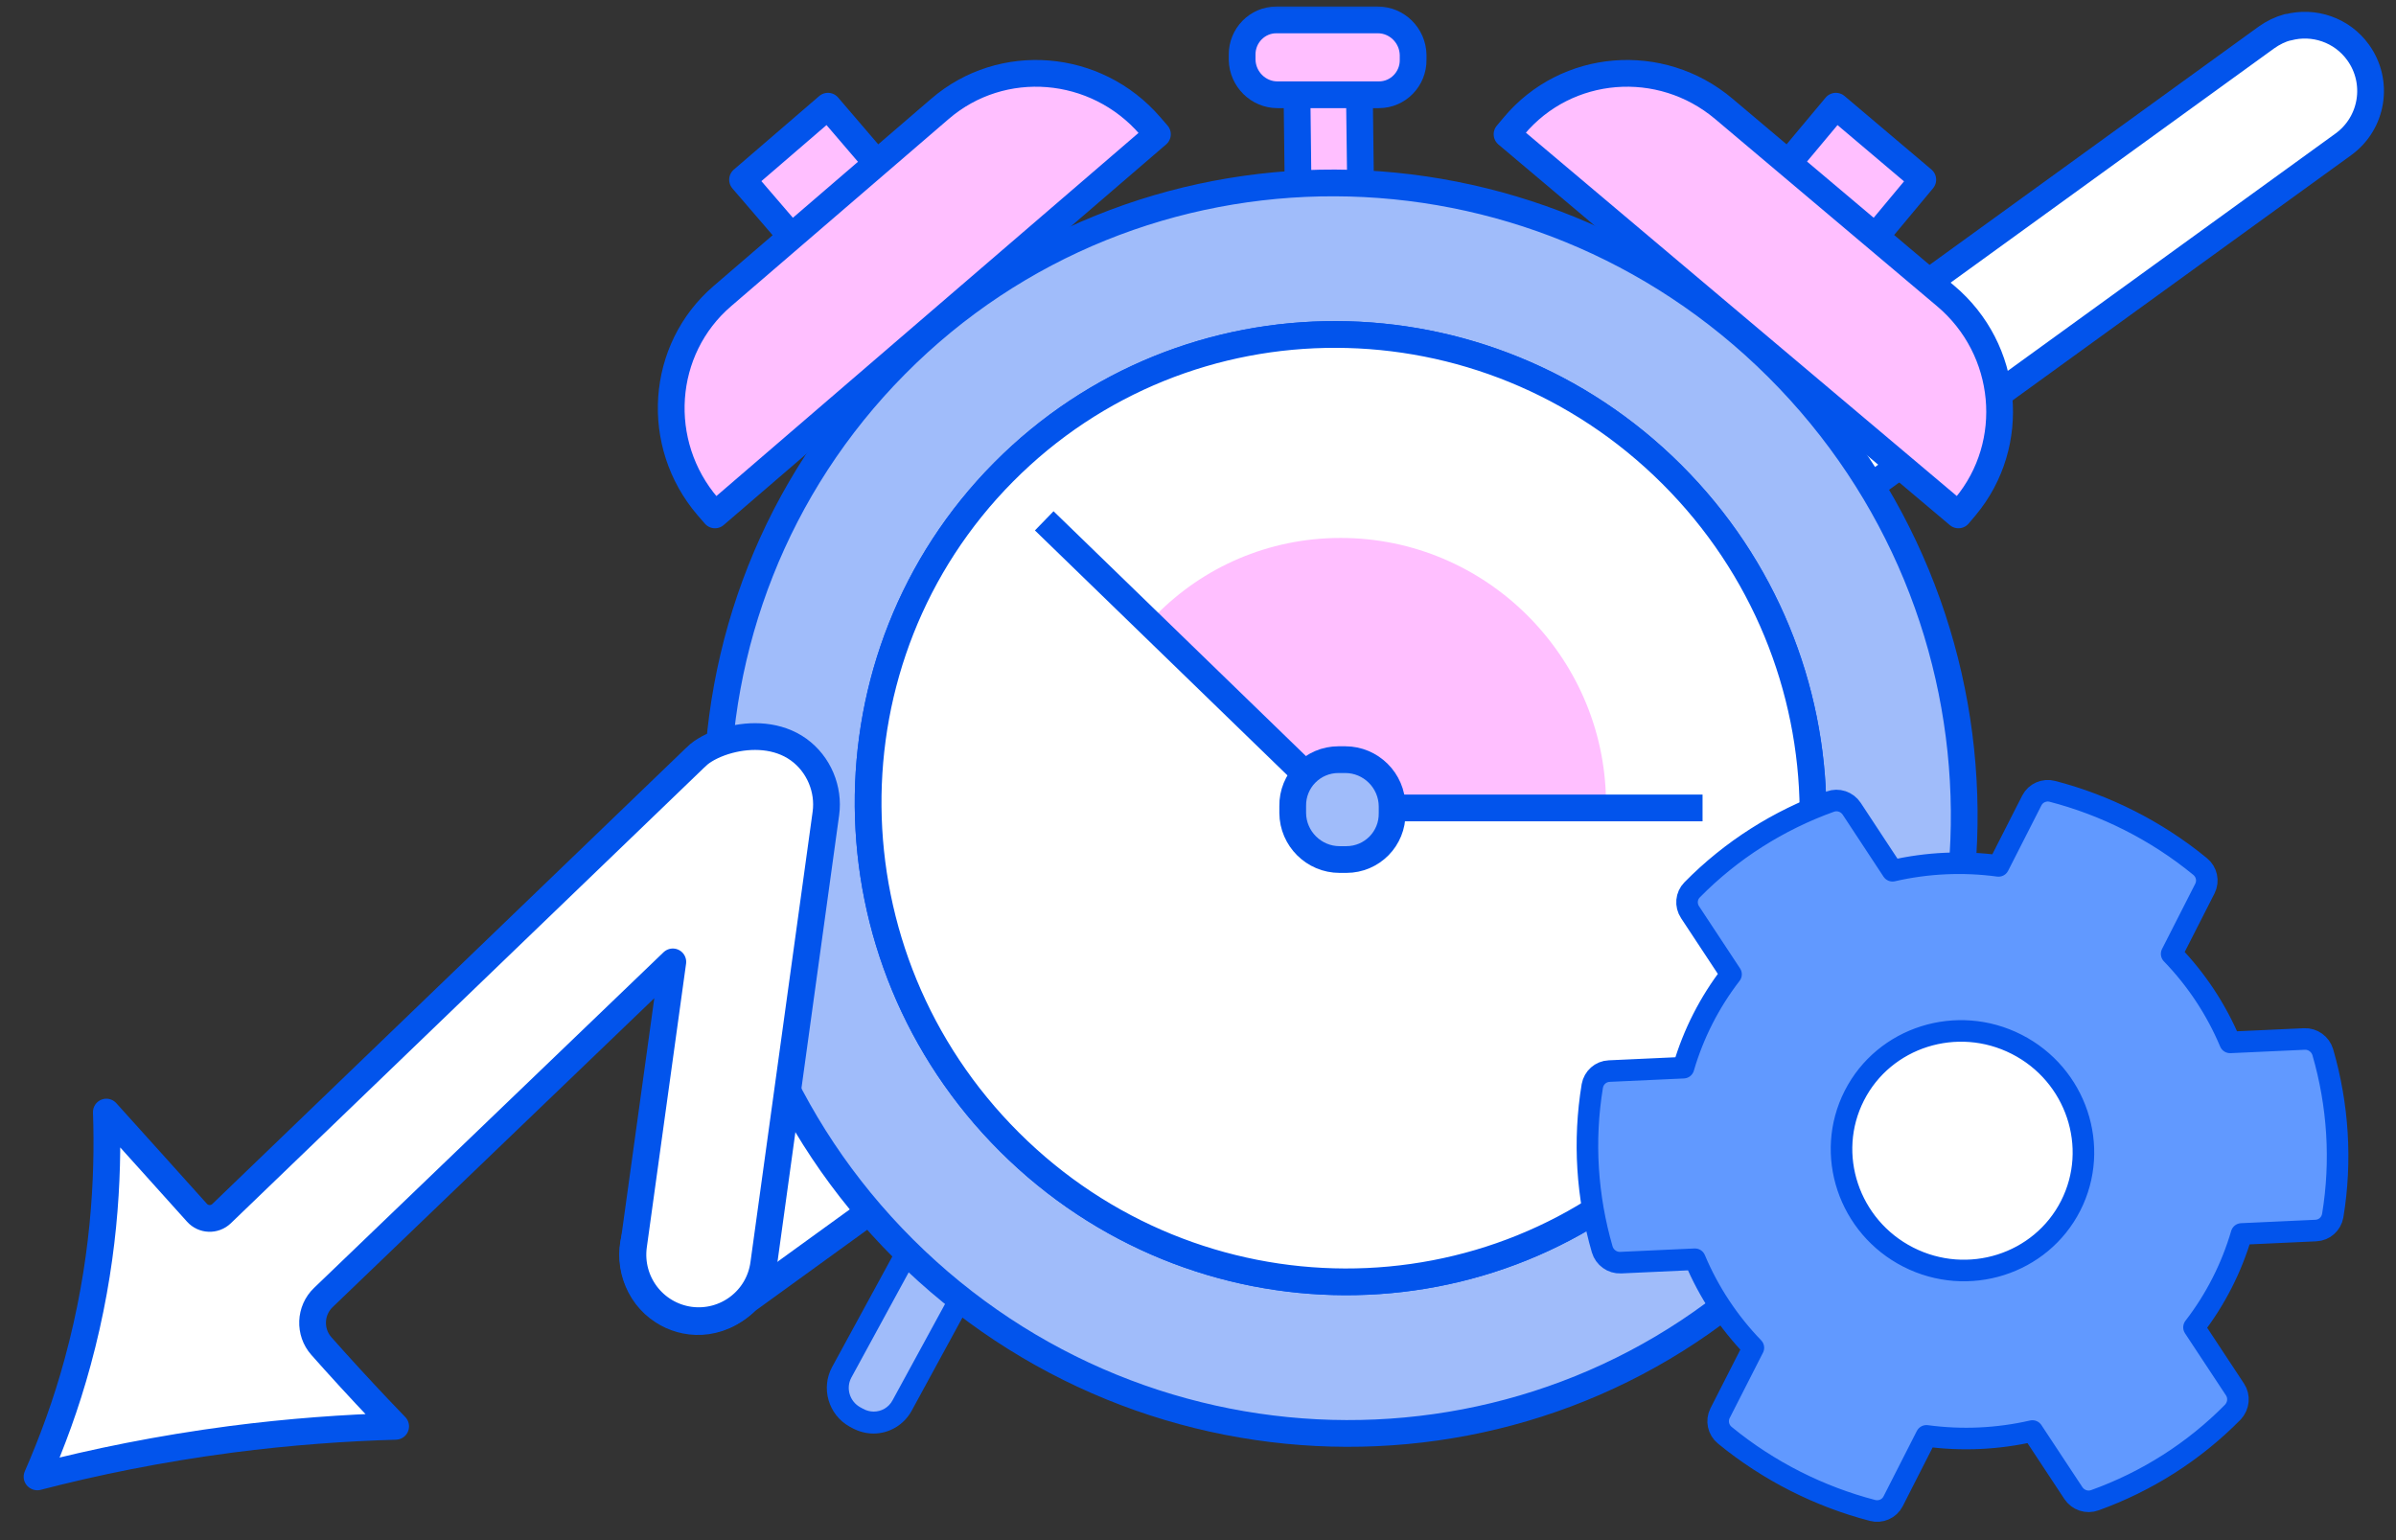 <?xml version="1.0" encoding="utf-8"?>
<svg xmlns="http://www.w3.org/2000/svg" width="126" height="81" viewBox="0 0 126 81" fill="none">
<rect x="0" y="0" width="126" height="81" fill="#333333" stroke="none"/>
<mask id="mask0_18378_4326" style="mask-type:alpha" maskUnits="userSpaceOnUse" x="0" y="0" width="126" height="81">
<rect width="126" height="81" fill="#D9D9D9"/>
</mask>
<g mask="url(#mask0_18378_4326)">
<path d="M120.317 1.441C121.663 1.08 123.152 1.566 124.008 2.759C125.127 4.311 124.777 6.473 123.229 7.593L39.302 68.374C37.719 69.898 35.939 69.658 34.871 68.964C33.492 68.09 32.922 66.319 33.477 64.784L42.156 41.041C41.999 39.876 42.425 38.662 43.405 37.873C44.689 36.836 46.512 36.79 47.853 37.746C49.196 38.712 49.735 40.456 49.162 42.008L43.86 56.516L119.184 1.972C119.535 1.722 119.914 1.537 120.314 1.43L120.317 1.441ZM39.164 68.483C39.164 68.483 39.194 68.463 39.225 68.443L39.164 68.483Z" fill="white" stroke="#0254EC" stroke-width="1.406" stroke-linecap="round" stroke-linejoin="round"/>
<path d="M45.946 74.828C45.658 74.828 45.358 74.747 45.105 74.608L44.956 74.528C44.127 74.066 43.816 73.015 44.265 72.184L48.686 64.057L51.852 65.823L47.431 73.939C47.131 74.493 46.556 74.828 45.934 74.828H45.946Z" fill="#A0BCFA"/>
<path d="M48.916 64.842L51.08 66.043L46.935 73.65C46.728 74.031 46.348 74.239 45.946 74.239C45.761 74.239 45.566 74.193 45.381 74.089L45.232 74.008C44.679 73.697 44.472 73.004 44.771 72.45L48.916 64.842ZM48.455 63.272L47.903 64.288L43.758 71.896C43.159 73.004 43.562 74.401 44.668 75.024L44.817 75.105C45.163 75.29 45.542 75.394 45.934 75.394C46.774 75.394 47.534 74.932 47.937 74.205L52.082 66.597L52.634 65.592L51.633 65.038L49.468 63.838L48.455 63.272Z" fill="#0254EC"/>
<path d="M95.772 74.828C95.151 74.828 94.575 74.493 94.264 73.95L89.648 65.835L92.791 64.068L97.407 72.184C97.638 72.588 97.695 73.061 97.569 73.5C97.442 73.939 97.154 74.308 96.763 74.528L96.613 74.609C96.36 74.747 96.072 74.828 95.772 74.828Z" fill="#A0BCFA"/>
<path d="M92.572 64.842L96.901 72.45C97.212 73.004 97.028 73.708 96.475 74.008L96.325 74.089C96.153 74.193 95.957 74.239 95.773 74.239C95.37 74.239 94.978 74.031 94.759 73.65L90.431 66.043L92.561 64.842M92.998 63.272L91.996 63.838L89.867 65.038L88.853 65.604L89.429 66.608L93.758 74.216C94.172 74.943 94.944 75.394 95.761 75.394C96.153 75.394 96.544 75.29 96.878 75.105L97.028 75.024C97.557 74.724 97.948 74.228 98.11 73.639C98.271 73.039 98.202 72.415 97.891 71.884L93.562 64.276L92.998 63.283V63.272Z" fill="#0254EC"/>
<path d="M71.63 16.205H68.338L68.177 2.56H71.458L71.63 16.205Z" fill="#FFBFFF" stroke="#0254EC" stroke-width="1.406" stroke-linecap="round" stroke-linejoin="round"/>
<path d="M72.517 4.984H67.175C66.173 4.984 65.344 4.164 65.321 3.148V2.882C65.31 1.878 66.116 1.047 67.117 1.047H72.459C73.461 1.047 74.29 1.867 74.313 2.882V3.148C74.324 4.152 73.519 4.984 72.517 4.984Z" fill="#FFBFFF" stroke="#0254EC" stroke-width="1.406" stroke-linecap="round" stroke-linejoin="round"/>
<path d="M93.899 65.831C106.589 53.03 106.4 32.209 93.476 19.326C80.552 6.444 59.788 6.377 47.098 19.178C34.407 31.98 34.596 52.8 47.52 65.683C60.444 78.566 81.208 78.632 93.899 65.831Z" fill="#A0BCFA" stroke="#0254EC" stroke-width="1.406" stroke-miterlimit="10"/>
<path d="M87.791 59.743C97.169 50.283 97.029 34.897 87.478 25.376C77.927 15.856 62.583 15.807 53.205 25.266C43.827 34.726 43.968 50.112 53.518 59.632C63.069 69.153 78.414 69.202 87.791 59.743Z" fill="#A0BCFA" stroke="#0254EC" stroke-width="1.406" stroke-miterlimit="10"/>
<path d="M88.224 60.173C97.839 50.474 97.698 34.7 87.908 24.941C78.118 15.183 62.388 15.134 52.772 24.834C43.157 34.533 43.298 50.306 53.088 60.065C62.878 69.824 78.609 69.872 88.224 60.173Z" fill="#A0BCFA" stroke="#0254EC" stroke-width="1.406" stroke-miterlimit="10"/>
<path d="M76.279 48.266C79.412 45.105 79.364 39.963 76.172 36.78C72.979 33.598 67.851 33.58 64.717 36.741C61.584 39.902 61.632 45.044 64.825 48.226C68.017 51.409 73.145 51.426 76.279 48.266Z" fill="#A0BCFA" stroke="#0254EC" stroke-width="1.406" stroke-miterlimit="10"/>
<path d="M88.224 60.173C97.839 50.474 97.698 34.7 87.908 24.941C78.118 15.183 62.388 15.134 52.772 24.834C43.157 34.533 43.298 50.306 53.088 60.065C62.878 69.824 78.609 69.872 88.224 60.173Z" fill="white" stroke="#0254EC" stroke-width="1.406" stroke-linecap="round" stroke-linejoin="round"/>
<path d="M84.456 42.122C84.409 38.301 82.821 34.849 80.299 32.344C77.778 29.839 74.313 28.292 70.502 28.292C66.691 28.292 63.261 29.839 60.797 32.344L71.319 42.78L84.456 42.134V42.122Z" fill="#FFBFFF"/>
<path d="M70.479 42.492L54.914 27.392" stroke="#0254EC" stroke-width="1.406" stroke-miterlimit="10"/>
<path d="M89.533 42.492H70.491" stroke="#0254EC" stroke-width="1.406" stroke-miterlimit="10"/>
<path d="M70.801 45.205H70.445C69.097 45.205 67.992 44.108 67.981 42.758V42.4C67.958 41.049 69.04 39.952 70.387 39.952H70.744C72.091 39.952 73.196 41.049 73.208 42.4V42.758C73.231 44.108 72.148 45.205 70.801 45.205Z" fill="#A0BCFA" stroke="#0254EC" stroke-width="1.406" stroke-miterlimit="10"/>
<path d="M42.791 13.805L47.269 9.937L43.539 5.585L39.049 9.452L42.791 13.805Z" fill="#FFBFFF" stroke="#0254EC" stroke-width="1.406" stroke-linecap="round" stroke-linejoin="round"/>
<path d="M37.599 27.08L60.866 7.062L60.486 6.623C57.642 3.322 52.692 2.918 49.434 5.723L37.99 15.57C34.72 18.376 34.387 23.34 37.219 26.642L37.599 27.08Z" fill="#FFBFFF" stroke="#0254EC" stroke-width="1.406" stroke-linecap="round" stroke-linejoin="round"/>
<path d="M97.488 13.805L92.906 9.937L96.544 5.585L101.115 9.452L97.488 13.805Z" fill="#FFBFFF" stroke="#0254EC" stroke-width="1.406" stroke-linecap="round" stroke-linejoin="round"/>
<path d="M102.991 27.08L79.252 7.062L79.62 6.623C82.383 3.322 87.322 2.918 90.65 5.723L102.323 15.57C105.651 18.376 106.111 23.34 103.36 26.642L102.991 27.08Z" fill="#FFBFFF" stroke="#0254EC" stroke-width="1.406" stroke-linecap="round" stroke-linejoin="round"/>
<path d="M1.947 77.666C2.715 75.906 3.473 73.887 4.084 71.631C5.473 66.538 5.717 61.979 5.592 58.487C7.184 60.247 8.765 62.011 10.36 63.783C10.699 64.158 11.277 64.182 11.648 63.832L36.538 39.868C36.604 39.803 36.681 39.734 36.758 39.666C37.13 39.363 37.69 39.094 38.323 38.924C39.491 38.611 40.905 38.639 41.997 39.422C43.06 40.188 43.606 41.512 43.432 42.778L40.162 66.47C39.907 68.367 38.162 69.683 36.27 69.425C34.374 69.156 33.062 67.416 33.316 65.52L35.382 50.588C29.259 56.472 23.125 62.358 17.002 68.242C16.29 68.922 16.248 70.057 16.898 70.791C17.137 71.062 17.374 71.321 17.613 71.592C18.681 72.776 19.752 73.923 20.807 75.015C18.158 75.091 15.256 75.295 12.146 75.698C8.381 76.193 4.969 76.892 1.961 77.674L1.947 77.666Z" fill="white" stroke="#0254EC" stroke-width="1.406" stroke-linecap="round" stroke-linejoin="round"/>
<circle cx="102.44" cy="60.646" r="6.805" fill="white"/>
<path d="M117.53 73.072L115.377 69.809C116.509 68.341 117.356 66.676 117.877 64.897L121.782 64.718C122.23 64.7 122.593 64.374 122.672 63.938C123.15 61.046 122.953 58.109 122.151 55.34C122.027 54.916 121.622 54.621 121.181 54.643L117.276 54.822C116.551 53.097 115.51 51.519 114.202 50.166L115.951 46.731C116.15 46.339 116.047 45.855 115.699 45.572C113.382 43.67 110.694 42.337 107.934 41.62C107.501 41.505 107.049 41.706 106.849 42.098L105.097 45.54C103.237 45.289 101.349 45.376 99.524 45.795L97.378 42.536C97.129 42.162 96.663 42.005 96.244 42.161C93.537 43.135 91.046 44.703 88.985 46.799C88.672 47.115 88.629 47.605 88.878 47.978L91.031 51.241C89.899 52.708 89.051 54.373 88.531 56.152L84.626 56.331C84.178 56.349 83.815 56.676 83.736 57.111C83.258 60.004 83.455 62.941 84.257 65.709C84.381 66.134 84.786 66.428 85.227 66.406L89.132 66.227C89.857 67.952 90.898 69.53 92.206 70.883L90.453 74.325C90.254 74.717 90.357 75.201 90.705 75.484C93.023 77.386 95.71 78.719 98.47 79.437C98.904 79.552 99.356 79.35 99.555 78.958L101.307 75.516C103.167 75.767 105.055 75.68 106.88 75.261L109.033 78.524C109.282 78.898 109.748 79.055 110.168 78.899C112.875 77.925 115.365 76.357 117.426 74.261C117.728 73.93 117.779 73.445 117.53 73.072ZM100.353 66.116C97.217 64.52 95.943 60.709 97.514 57.624C99.084 54.538 102.915 53.326 106.051 54.923C109.187 56.519 110.461 60.33 108.891 63.415C107.32 66.5 103.489 67.712 100.353 66.116Z" fill="#6199FF" stroke="#0254EC" stroke-width="1.134" stroke-linejoin="round"/>
</g>
</svg>